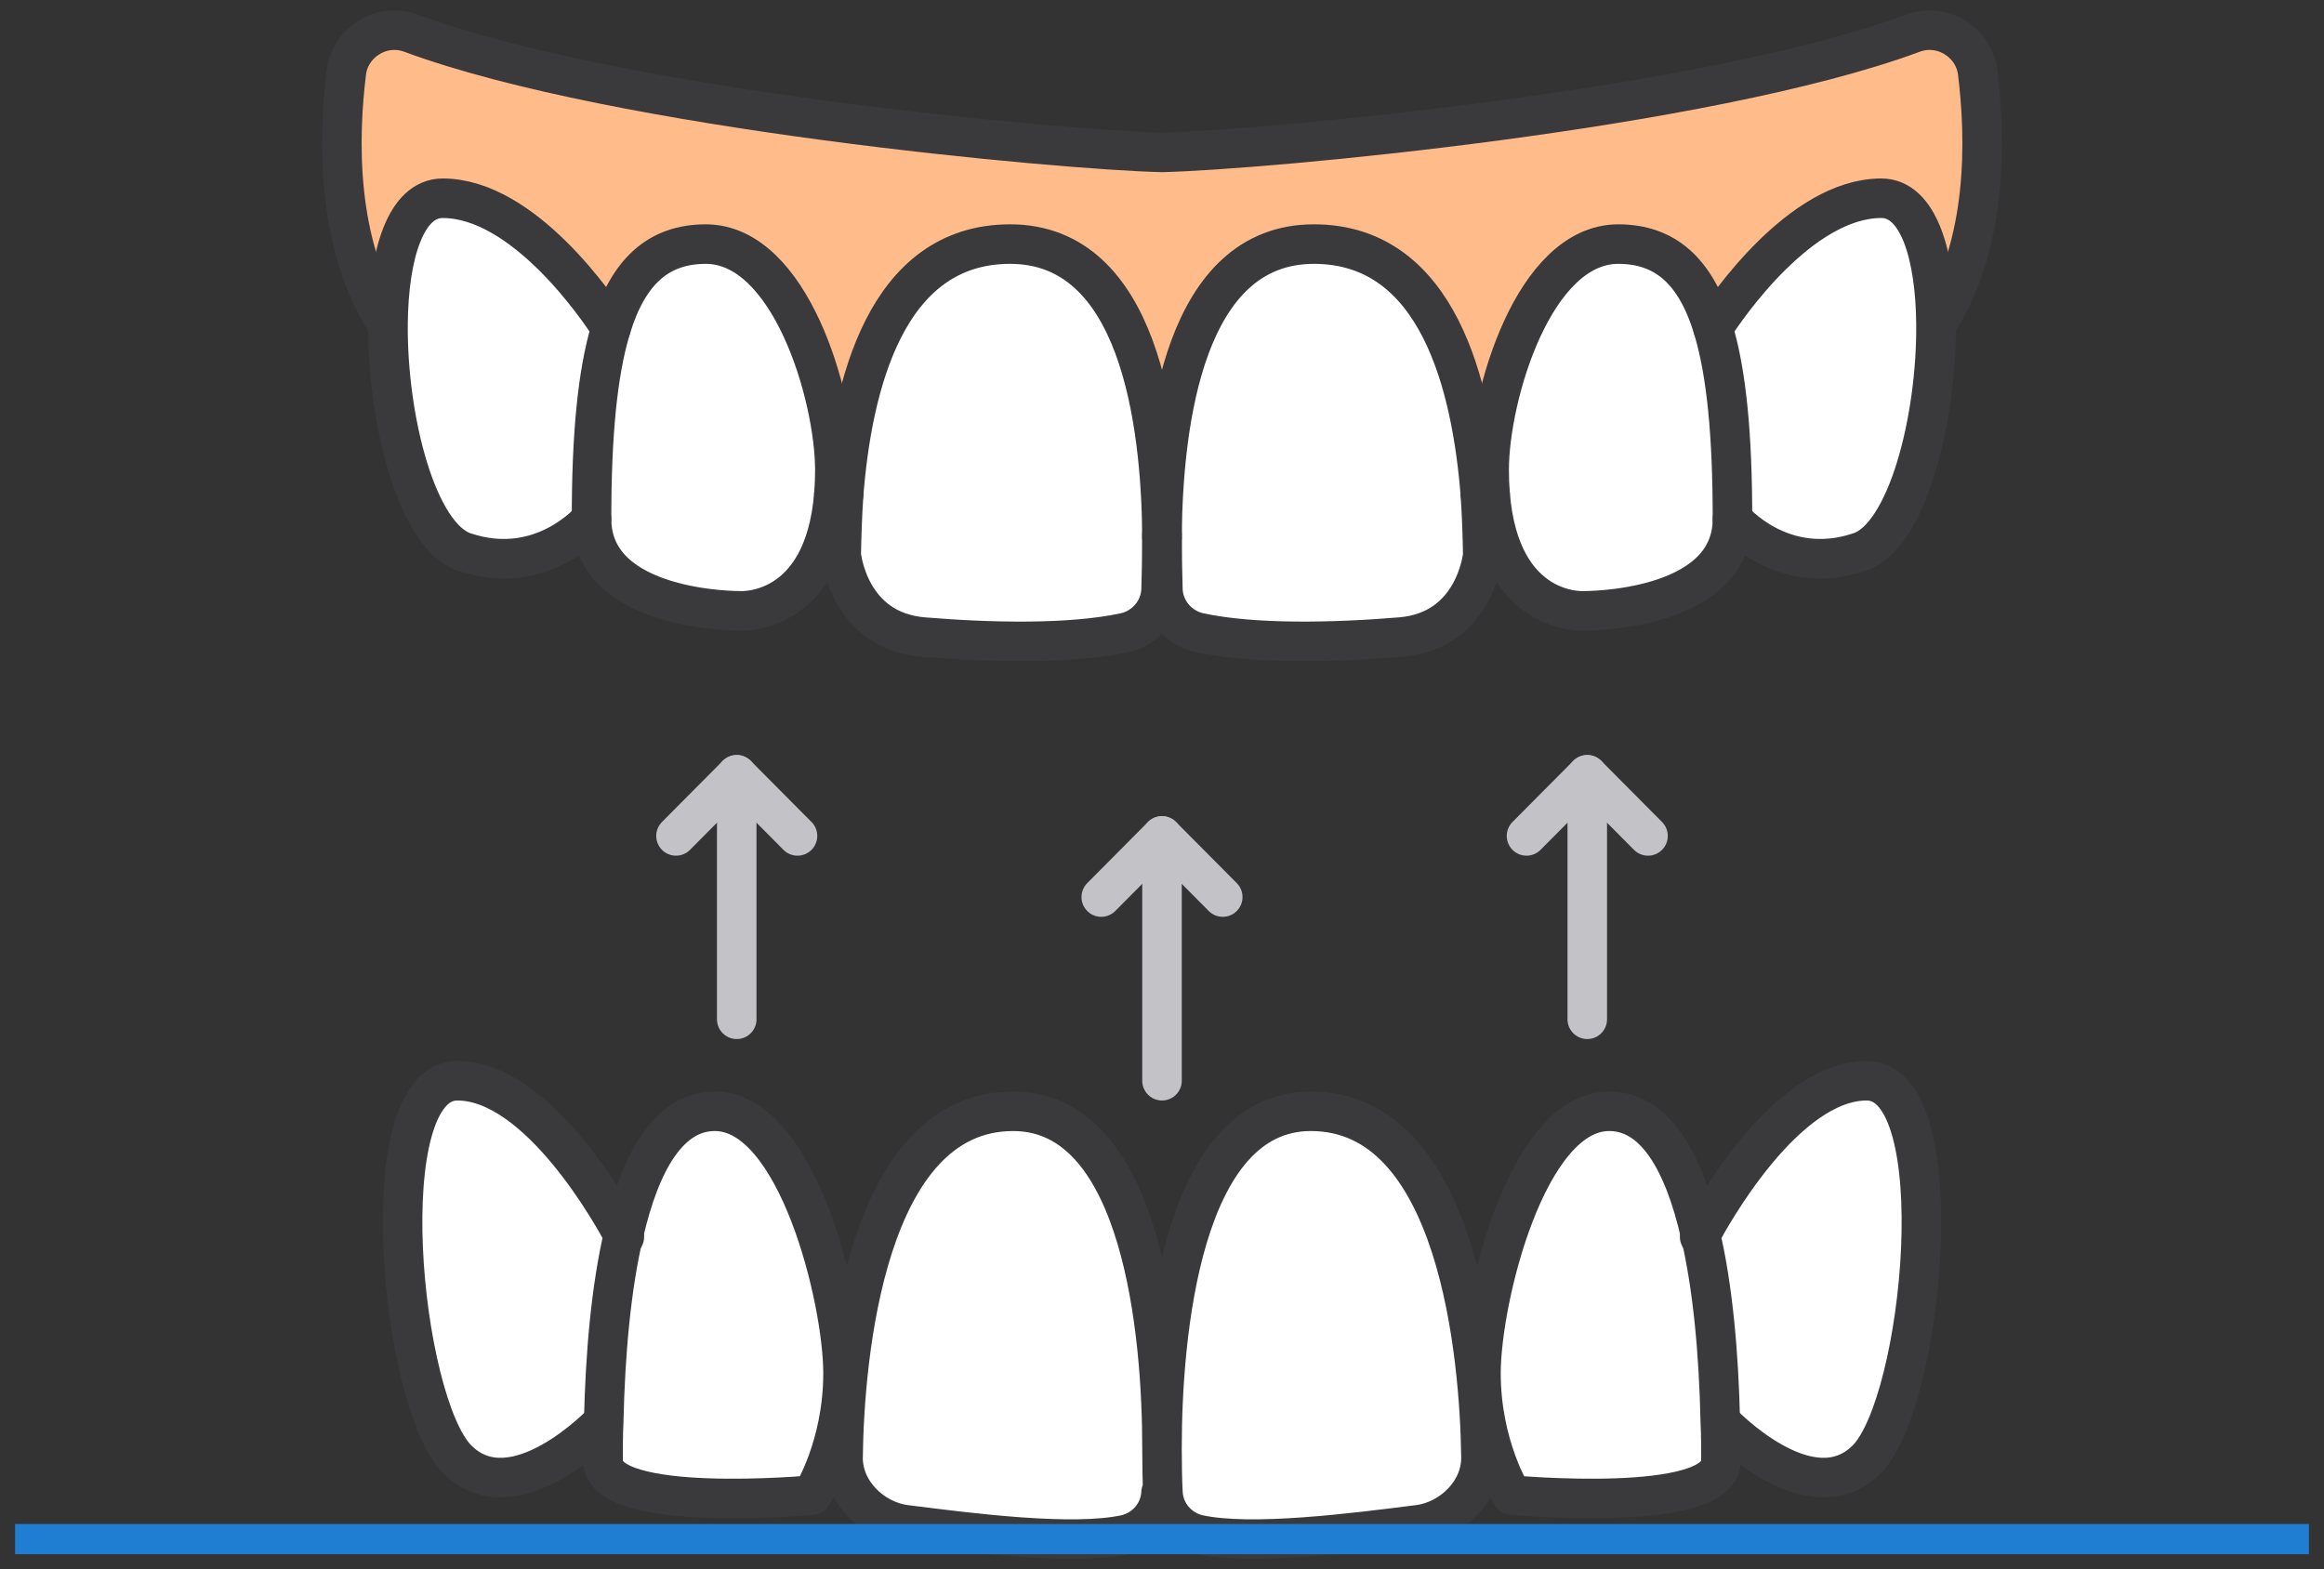 <?xml version="1.0" encoding="UTF-8" standalone="no"?><!DOCTYPE svg PUBLIC "-//W3C//DTD SVG 1.1//EN" "http://www.w3.org/Graphics/SVG/1.1/DTD/svg11.dtd"><svg width="100%" height="100%" viewBox="0 0 77 52" version="1.1" xmlns="http://www.w3.org/2000/svg" xmlns:xlink="http://www.w3.org/1999/xlink" xml:space="preserve" xmlns:serif="http://www.serif.com/" style="fill-rule:evenodd;clip-rule:evenodd;stroke-linecap:round;stroke-linejoin:round;stroke-miterlimit:2;"><rect x="0" y="0" width="77" height="52" fill="#333333" stroke="none"/><g id="invisalign-icon"><g id="Invisalign"><path d="M38.47,19.551c-0.03,0.678 -0.524,1.256 -1.188,1.408c-1.801,0.394 -4.478,0.334 -6.683,0.151c-2.496,-0.202 -2.727,-2.724 -2.727,-2.724c0.01,-0.577 0.03,-1.265 0.08,-2.005c0.282,-3.554 1.379,-8.293 5.516,-8.293c4.277,0 4.992,5.883 5.032,9.63l0,0.091c0,0.496 -0.02,1.428 -0.03,1.742Z" style="fill:#fff;fill-rule:nonzero;"/><path d="M63.379,1.101c0.453,-0.172 0.966,-0.122 1.379,0.132c0.423,0.253 0.705,0.678 0.765,1.154c0.272,2.197 0.352,5.701 -1.349,8.344l-0.03,0c-0.02,-2.258 -0.574,-4.162 -1.811,-4.162c-2.678,0 -5.143,3.625 -5.576,4.304c-0.574,-1.884 -1.58,-2.785 -3.14,-2.785c-2.798,0 -4.268,5.013 -4.278,7.463c0,0.294 0.01,0.557 0.031,0.81l-0.322,0.02c-0.282,-3.554 -1.38,-8.293 -5.516,-8.293c-4.277,0 -4.992,5.883 -5.032,9.63c-0.04,-3.747 -0.755,-9.63 -5.032,-9.63c-4.137,0 -5.234,4.739 -5.516,8.293l-0.322,-0.02c0.021,-0.253 0.031,-0.516 0.031,-0.81c-0.01,-2.45 -1.48,-7.463 -4.278,-7.463c-1.56,0 -2.566,0.901 -3.14,2.785c-0.433,-0.679 -2.898,-4.304 -5.576,-4.304c-1.237,0 -1.791,1.904 -1.811,4.162l-0.03,0c-1.701,-2.643 -1.621,-6.147 -1.349,-8.344c0.06,-0.476 0.342,-0.901 0.765,-1.154c0.413,-0.254 0.926,-0.304 1.379,-0.132c6.874,2.542 21.517,3.868 24.879,3.949c3.362,-0.081 18.005,-1.407 24.879,-3.949Z" style="fill:#ffbc8a;fill-rule:nonzero;"/><path d="M43.532,8.088c4.136,0 5.234,4.739 5.516,8.293c0.05,0.74 0.07,1.428 0.08,2.005c-0,0 -0.231,2.522 -2.727,2.724c-2.205,0.183 -4.882,0.243 -6.683,-0.151c-0.664,-0.152 -1.158,-0.73 -1.188,-1.408c-0.01,-0.314 -0.03,-1.246 -0.03,-1.742l0,-0.091c0.04,-3.747 0.755,-9.63 5.032,-9.63Z" style="fill:#fff;fill-rule:nonzero;"/><path d="M62.333,6.569c1.237,0 1.791,1.904 1.811,4.162c0.03,3.159 -0.956,7.048 -2.536,7.564c-2.577,0.861 -4.207,-1.093 -4.207,-1.093l-0,-0.01c-0,-2.745 -0.191,-4.831 -0.644,-6.319c0.433,-0.679 2.898,-4.304 5.576,-4.304Z" style="fill:#fff;fill-rule:nonzero;"/><g><path d="M61.849,35.811c2.899,-0 1.882,10.663 0,12.546c-1.882,1.884 -4.83,-1.235 -4.83,-1.235l-0.021,-0c-0.05,-2.309 -0.251,-4.466 -0.654,-6.198c0.302,-0.567 2.788,-5.113 5.505,-5.113Z" style="fill:#fff;fill-rule:nonzero;"/><path d="M56.344,40.924c0.403,1.732 0.604,3.889 0.654,6.198c0.021,0.425 0.021,0.85 0.021,1.286c-0,1.772 -6.925,1.134 -6.925,1.134c0,-0 -1.026,-1.62 -1.026,-4.041c-0,-2.43 1.509,-8.678 4.247,-8.678c1.499,0 2.466,1.62 3.029,4.101Z" style="fill:#fff;fill-rule:nonzero;"/><path d="M20.656,40.924c0.563,-2.481 1.53,-4.101 3.029,-4.101c2.738,0 4.247,6.248 4.247,8.678c0,2.421 -1.026,4.041 -1.026,4.041c-0,-0 -6.925,0.638 -6.925,-1.134c0,-0.436 0,-0.861 0.021,-1.286c0.05,-2.309 0.251,-4.466 0.654,-6.198Z" style="fill:#fff;fill-rule:nonzero;"/><path d="M20.656,40.924c-0.403,1.732 -0.604,3.889 -0.654,6.198l-0.021,-0c0,-0 -2.948,3.119 -4.83,1.235c-1.882,-1.883 -2.899,-12.546 -0,-12.546c2.717,-0 5.203,4.546 5.505,5.113Z" style="fill:#fff;fill-rule:nonzero;"/><path d="M49.068,48.296c0.01,1.124 -0.967,2.086 -2.074,2.228c-2.153,0.273 -5.535,0.709 -7.296,0.324c-0.655,-0.152 -1.138,-0.719 -1.168,-1.397c-0.02,-0.385 -0.03,-0.871 -0.03,-1.428l0,-0.061c0,-3.645 0.614,-11.139 4.932,-11.139c4.891,0 5.595,8.132 5.636,11.473Z" style="fill:#fff;fill-rule:nonzero;"/><path d="M38.47,49.451c-0.03,0.678 -0.514,1.245 -1.168,1.397c-1.761,0.385 -5.143,-0.051 -7.297,-0.324c-1.107,-0.142 -2.083,-1.104 -2.073,-2.228c0.041,-3.341 0.745,-11.473 5.636,-11.473c4.318,0 4.932,7.494 4.932,11.139l0,0.061c0,0.557 0.01,1.043 0.03,1.428l-0.06,-0Z" style="fill:#fff;fill-rule:nonzero;"/><path d="M38.47,49.451c-0.03,0.678 -0.514,1.245 -1.168,1.397c-1.761,0.385 -5.143,-0.051 -7.297,-0.324c-1.107,-0.142 -2.083,-1.104 -2.073,-2.228c0.041,-3.341 0.745,-11.473 5.636,-11.473c4.318,0 4.932,7.494 4.932,11.139c0,-3.645 0.614,-11.139 4.932,-11.139c4.891,0 5.595,8.132 5.636,11.473c0.01,1.124 -0.967,2.086 -2.074,2.228c-2.153,0.273 -5.535,0.709 -7.296,0.324c-0.655,-0.152 -1.138,-0.719 -1.168,-1.397c-0.02,-0.385 -0.03,-0.871 -0.03,-1.428" style="fill:none;stroke:#3a3a3c;stroke-width:1.31px;"/><path d="M56.998,47.122c0.021,0.425 0.021,0.85 0.021,1.286c-0,1.772 -6.925,1.134 -6.925,1.134c0,-0 -1.026,-1.62 -1.026,-4.041c-0,-2.43 1.509,-8.678 4.247,-8.678c1.499,0 2.466,1.62 3.029,4.101c0.403,1.732 0.604,3.889 0.654,6.198Z" style="fill:none;stroke:#3a3a3c;stroke-width:1.31px;"/><path d="M20.002,47.122c-0.021,0.425 -0.021,0.85 -0.021,1.286c0,1.772 6.925,1.134 6.925,1.134c-0,-0 1.026,-1.62 1.026,-4.041c0,-2.43 -1.509,-8.678 -4.247,-8.678c-1.499,0 -2.466,1.62 -3.029,4.101c-0.403,1.732 -0.604,3.889 -0.654,6.198Z" style="fill:none;stroke:#3a3a3c;stroke-width:1.31px;"/><path d="M56.314,40.985c0,0 0.01,-0.02 0.03,-0.061c0.302,-0.567 2.788,-5.113 5.505,-5.113c2.899,-0 1.882,10.663 0,12.546c-1.882,1.884 -4.83,-1.235 -4.83,-1.235" style="fill:none;stroke:#3a3a3c;stroke-width:1.31px;"/><path d="M20.686,40.985c-0,0 -0.01,-0.02 -0.03,-0.061c-0.302,-0.567 -2.788,-5.113 -5.505,-5.113c-2.899,-0 -1.882,10.663 -0,12.546c1.882,1.884 4.83,-1.235 4.83,-1.235" style="fill:none;stroke:#3a3a3c;stroke-width:1.31px;"/></g><path d="M53.617,8.088c1.56,0 2.566,0.901 3.14,2.785c0.453,1.488 0.644,3.574 0.644,6.319l-0,0.01c-0.01,3.088 -4.922,3.038 -4.922,3.038c0,-0 -2.787,0.192 -3.109,-3.879c-0.021,-0.253 -0.031,-0.516 -0.031,-0.81c0.01,-2.45 1.48,-7.463 4.278,-7.463Z" style="fill:#fff;fill-rule:nonzero;"/><path d="M23.383,8.088c2.798,0 4.268,5.013 4.278,7.463c-0,0.294 -0.01,0.557 -0.031,0.81c-0.322,4.071 -3.11,3.879 -3.11,3.879c0,-0 -4.911,0.05 -4.921,-3.038l0,-0.01c0,-2.745 0.191,-4.831 0.644,-6.319c0.574,-1.884 1.58,-2.785 3.14,-2.785Z" style="fill:#fff;fill-rule:nonzero;"/><path d="M14.667,6.569c2.678,0 5.143,3.625 5.576,4.304c-0.453,1.488 -0.644,3.574 -0.644,6.319l0,0.01c0,-0 -1.63,1.954 -4.207,1.093c-1.58,-0.516 -2.566,-4.405 -2.536,-7.564c0.02,-2.258 0.574,-4.162 1.811,-4.162Z" style="fill:#fff;fill-rule:nonzero;"/><path d="M49.37,16.361l-0.322,0.02" style="fill:none;stroke:#3a3a3c;stroke-width:1.31px;"/><path d="M27.952,16.381l-0.322,-0.02" style="fill:none;stroke:#3a3a3c;stroke-width:1.31px;"/><path d="M38.5,17.809c0,0.496 -0.02,1.428 -0.03,1.742c-0.03,0.678 -0.524,1.256 -1.188,1.408c-1.801,0.394 -4.478,0.334 -6.683,0.151c-2.496,-0.202 -2.727,-2.724 -2.727,-2.724c0.01,-0.577 0.03,-1.265 0.08,-2.005c0.282,-3.554 1.379,-8.293 5.516,-8.293c4.277,0 4.992,5.883 5.032,9.63" style="fill:none;stroke:#3a3a3c;stroke-width:1.31px;"/><path d="M38.5,17.718c0.04,-3.747 0.755,-9.63 5.032,-9.63c4.136,0 5.234,4.739 5.516,8.293c0.05,0.74 0.07,1.428 0.08,2.005c-0,0 -0.231,2.522 -2.727,2.724c-2.205,0.183 -4.882,0.243 -6.683,-0.151c-0.664,-0.152 -1.158,-0.73 -1.188,-1.408c-0.01,-0.314 -0.03,-1.246 -0.03,-1.742" style="fill:none;stroke:#3a3a3c;stroke-width:1.31px;"/><path d="M38.5,17.718l0,0.091" style="fill:none;stroke:#3a3a3c;stroke-width:1.31px;"/><path d="M57.401,17.202c-0.01,3.088 -4.922,3.038 -4.922,3.038c0,-0 -2.787,0.192 -3.109,-3.879c-0.021,-0.253 -0.031,-0.516 -0.031,-0.81c0.01,-2.45 1.48,-7.463 4.278,-7.463c1.56,0 2.566,0.901 3.14,2.785c0.453,1.488 0.644,3.574 0.644,6.319" style="fill:none;stroke:#3a3a3c;stroke-width:1.31px;"/><path d="M19.599,17.202c0.01,3.088 4.921,3.038 4.921,3.038c0,-0 2.788,0.192 3.11,-3.879c0.021,-0.253 0.031,-0.516 0.031,-0.81c-0.01,-2.45 -1.48,-7.463 -4.278,-7.463c-1.56,0 -2.566,0.901 -3.14,2.785c-0.453,1.488 -0.644,3.574 -0.644,6.319" style="fill:none;stroke:#3a3a3c;stroke-width:1.31px;"/><path d="M56.757,10.873c0.433,-0.679 2.898,-4.304 5.576,-4.304c1.237,0 1.791,1.904 1.811,4.162c0.03,3.159 -0.956,7.048 -2.536,7.564c-2.577,0.861 -4.207,-1.093 -4.207,-1.093l-0,-0.01" style="fill:none;stroke:#3a3a3c;stroke-width:1.31px;"/><path d="M20.243,10.873c-0.433,-0.679 -2.898,-4.304 -5.576,-4.304c-1.237,0 -1.791,1.904 -1.811,4.162c-0.03,3.159 0.956,7.048 2.536,7.564c2.577,0.861 4.207,-1.093 4.207,-1.093l0,-0.01" style="fill:none;stroke:#3a3a3c;stroke-width:1.31px;"/><path d="M12.826,10.731c-1.701,-2.643 -1.621,-6.147 -1.349,-8.344c0.06,-0.476 0.342,-0.901 0.765,-1.154c0.413,-0.254 0.926,-0.304 1.379,-0.132c6.874,2.542 21.517,3.868 24.879,3.949c3.362,-0.081 18.005,-1.407 24.879,-3.949c0.453,-0.172 0.966,-0.122 1.379,0.132c0.423,0.253 0.705,0.678 0.765,1.154c0.272,2.197 0.352,5.701 -1.349,8.344" style="fill:none;stroke:#3a3a3c;stroke-width:1.31px;"/><path d="M40.513,29.725l-2.013,-2.026l-2.013,2.026" style="fill:none;stroke:#c2c2c7;stroke-width:1.31px;"/><path d="M38.5,27.699l0,8.112" style="fill:none;stroke:#c2c2c7;stroke-width:1.31px;"/><path d="M54.603,27.699l-2.013,-2.025l-2.013,2.025" style="fill:none;stroke:#c2c2c7;stroke-width:1.31px;"/><path d="M52.59,25.674l0,8.101" style="fill:none;stroke:#c2c2c7;stroke-width:1.31px;"/><path d="M26.423,27.699l-2.013,-2.025l-2.013,2.025" style="fill:none;stroke:#c2c2c7;stroke-width:1.31px;"/><path d="M24.41,25.674l-0,8.101" style="fill:none;stroke:#c2c2c7;stroke-width:1.31px;"/></g><path d="M1,51l75,-0" style="fill:none;stroke:#207ed2;stroke-width:1px;stroke-linecap:square;stroke-linejoin:miter;stroke-miterlimit:1.5;"/></g></svg>
